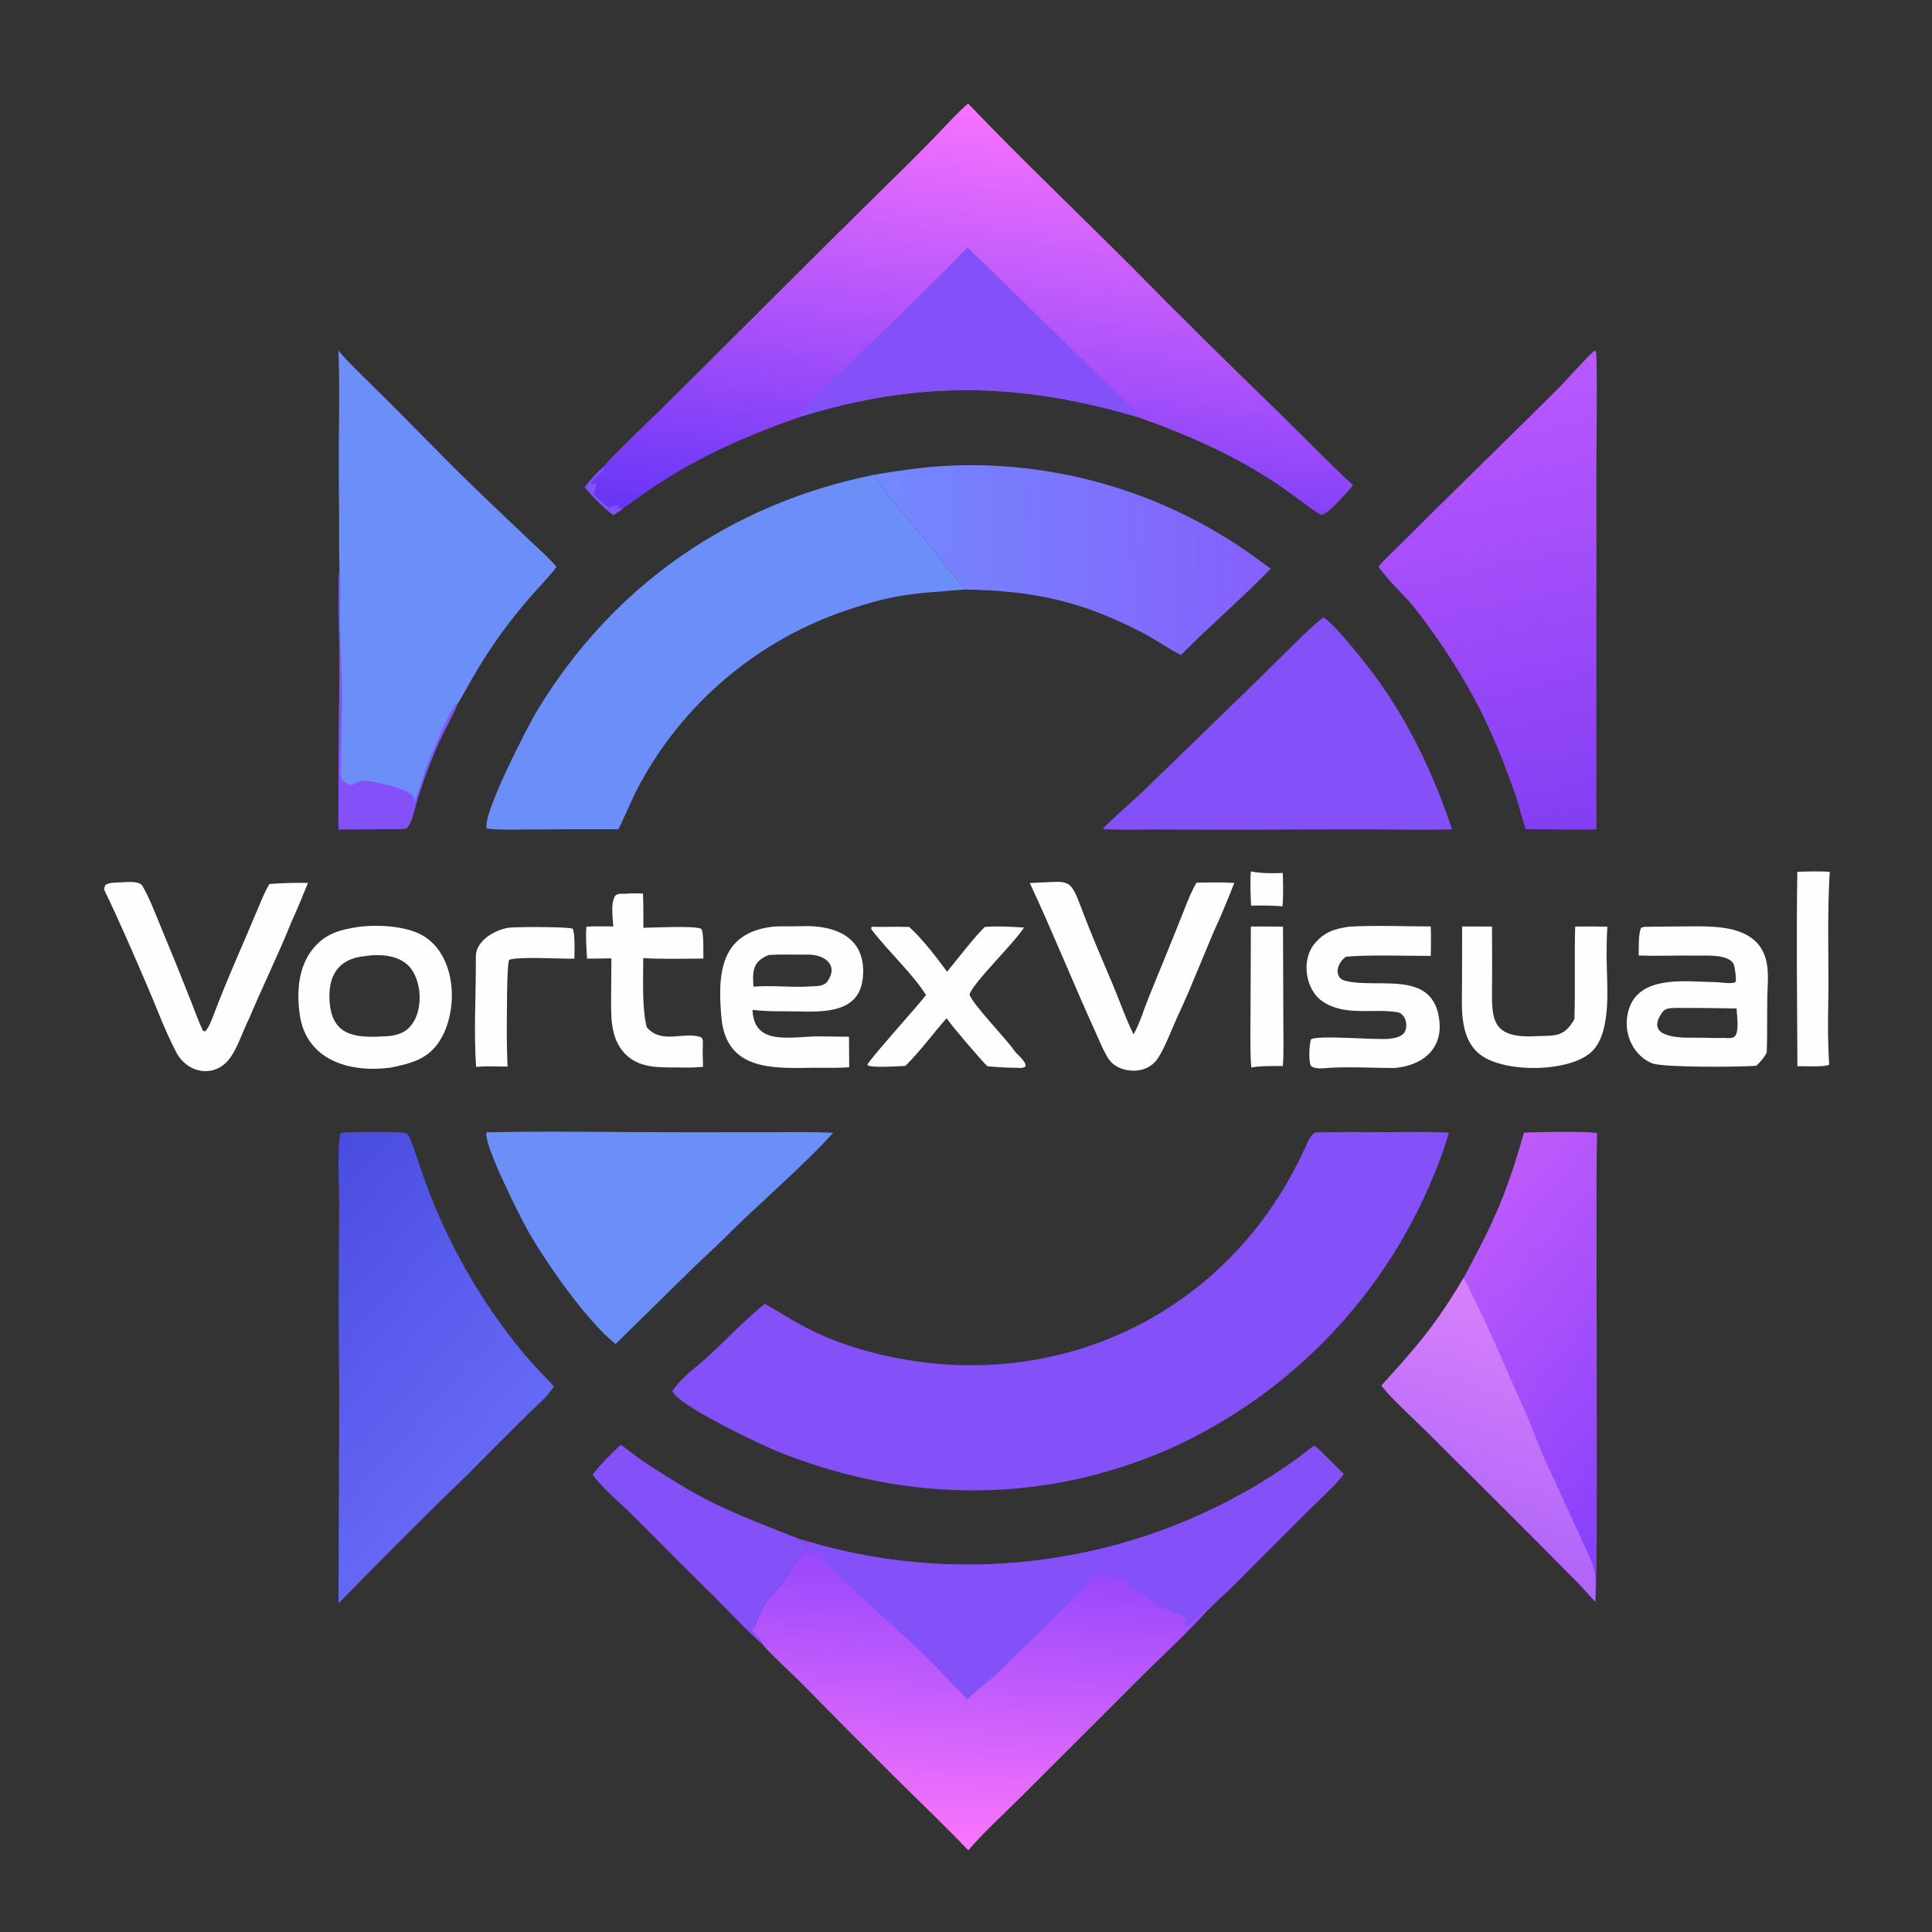 <svg version="1.1" xmlns="http://www.w3.org/2000/svg" style="display: block;" viewBox="0 0 2048 2048" width="703" height="703" preserveAspectRatio="none">
<rect x="0" y="0" width="2048" height="2048" fill="#333333" stroke="none"/>
<defs>
	<linearGradient id="Gradient1" gradientUnits="userSpaceOnUse" x1="1342.13" y1="596.225" x2="928.417" y2="588.368">
		<stop class="stop0" offset="0" stop-opacity="1" stop-color="rgb(134,96,252)"/>
		<stop class="stop1" offset="1" stop-opacity="1" stop-color="rgb(115,137,254)"/>
	</linearGradient>
	<linearGradient id="Gradient2" gradientUnits="userSpaceOnUse" x1="256.7" y1="1321.71" x2="512.304" y2="1550.6">
		<stop class="stop0" offset="0" stop-opacity="1" stop-color="rgb(74,76,225)"/>
		<stop class="stop1" offset="1" stop-opacity="1" stop-color="rgb(102,105,246)"/>
	</linearGradient>
	<linearGradient id="Gradient3" gradientUnits="userSpaceOnUse" x1="1555.89" y1="1649.05" x2="1640.41" y2="1389.07">
		<stop class="stop0" offset="0" stop-opacity="1" stop-color="rgb(175,100,249)"/>
		<stop class="stop1" offset="1" stop-opacity="1" stop-color="rgb(216,129,251)"/>
	</linearGradient>
	<linearGradient id="Gradient4" gradientUnits="userSpaceOnUse" x1="1801.46" y1="1526.43" x2="1536.05" y2="1297.83">
		<stop class="stop0" offset="0" stop-opacity="1" stop-color="rgb(135,64,251)"/>
		<stop class="stop1" offset="1" stop-opacity="1" stop-color="rgb(191,91,251)"/>
	</linearGradient>
	<linearGradient id="Gradient5" gradientUnits="userSpaceOnUse" x1="1660.26" y1="882.073" x2="1558.93" y2="402.479">
		<stop class="stop0" offset="0" stop-opacity="1" stop-color="rgb(131,62,243)"/>
		<stop class="stop1" offset="1" stop-opacity="1" stop-color="rgb(185,88,255)"/>
	</linearGradient>
	<linearGradient id="Gradient6" gradientUnits="userSpaceOnUse" x1="1033.59" y1="1654.81" x2="1011.74" y2="1956.04">
		<stop class="stop0" offset="0" stop-opacity="1" stop-color="rgb(150,71,252)"/>
		<stop class="stop1" offset="1" stop-opacity="1" stop-color="rgb(250,117,252)"/>
	</linearGradient>
	<linearGradient id="Gradient7" gradientUnits="userSpaceOnUse" x1="1016.78" y1="591.806" x2="1083.77" y2="121.37">
		<stop class="stop0" offset="0" stop-opacity="1" stop-color="rgb(102,53,246)"/>
		<stop class="stop1" offset="1" stop-opacity="1" stop-color="rgb(247,114,255)"/>
	</linearGradient>
</defs>
<path transform="translate(0,0)" fill="url(#Gradient7)" d="M 640.809 493.913 C 643.832 488.043 692.109 442.297 699.185 435.293 C 780.518 354.792 861.221 273.565 942.791 193.318 C 959.544 177.058 976.048 160.545 992.299 143.784 C 1000.66 135.146 1017.55 116.713 1026.22 109.751 C 1081.41 167.54 1142.26 225.339 1198.87 282.067 C 1250.3 334.25 1302.37 385.805 1355.06 436.719 C 1381.28 462.465 1407.31 489.361 1434.24 514.332 C 1430.83 518.728 1405.41 548.472 1400.03 545.536 C 1392.13 541.225 1378.71 530.85 1371.14 525.247 C 1320.28 487.586 1264.32 462.725 1204.94 441.814 C 1080.53 405.218 972.921 403.116 848.534 441.772 C 786.888 463.485 732.317 487.539 679.048 525.733 C 674.046 529.319 665.94 535.521 660.768 538.378 C 657.092 541.806 654.428 543.327 650.242 546.013 C 640.131 538.573 627.785 526.188 619.879 516.496 C 625.719 508.465 633.438 500.563 640.809 493.913 z"/>
<path transform="translate(0,0)" fill="rgb(132,80,248)" d="M 1025.64 262.175 C 1035.08 271.993 1045.97 281.766 1055.79 291.47 L 1159.83 393.522 C 1173.64 407.222 1188.32 420.372 1201.69 434.475 C 1204.05 436.965 1204.39 438.549 1204.94 441.814 C 1080.53 405.218 972.921 403.116 848.534 441.772 C 848.067 436.904 848.233 436.308 851.778 432.797 C 909.335 375.799 969.438 320.527 1025.64 262.175 z"/>
<path transform="translate(0,0)" fill="rgb(132,80,248)" d="M 619.879 516.496 C 625.719 508.465 633.438 500.563 640.809 493.913 C 638.7 503.671 630.253 504.295 626.683 512.044 L 627.426 513.062 L 631.192 512.547 L 632.344 513.538 C 631.613 518.36 629.238 521.158 629.712 524.586 C 635.306 529.8 639.355 533.57 645.442 538.149 L 647.24 537.601 C 650.196 536.713 653.64 535.249 656.376 536.309 C 655.428 537.651 654.489 538.998 653.559 540.352 L 654.513 539.935 C 657.012 538.862 658.065 538.133 660.768 538.378 C 657.092 541.806 654.428 543.327 650.242 546.013 C 640.131 538.573 627.785 526.188 619.879 516.496 z"/>
<path transform="translate(0,0)" fill="rgb(132,80,248)" d="M 1394.84 1200.4 C 1420.97 1199.75 1448.07 1200.15 1474.28 1200.13 C 1493.83 1200.11 1516.55 1199.59 1535.9 1200.62 C 1532.58 1212.15 1528.72 1223.51 1524.33 1234.67 C 1472.89 1368.89 1370.37 1477.27 1239.21 1536.1 C 1105.72 1594.38 963.458 1593.23 828.752 1540.41 C 810.337 1533.57 718.117 1489.8 712.69 1474.66 C 715.334 1469.22 728.063 1456.81 733.332 1452.64 C 760.25 1431.32 784.198 1403.21 810.756 1382.1 C 819.623 1386.78 830.579 1393.99 839.696 1399.21 C 862.172 1412.08 881.65 1420.86 906.509 1428.52 C 1069.01 1478.53 1240.61 1427.19 1341.77 1288.6 C 1358 1265.84 1372.04 1241.94 1383.58 1216.48 C 1386.17 1210.76 1389.03 1202.78 1394.84 1200.4 z"/>
<path transform="translate(0,0)" fill="url(#Gradient6)" d="M 1393.56 1532.49 C 1404.14 1542.08 1414.2 1552.4 1424.29 1562.51 C 1418.59 1571.47 1396.23 1592.08 1387.27 1600.87 L 1337.04 1651.03 C 1322.73 1665.28 1309.04 1680.02 1293.86 1693.55 C 1290.94 1696.15 1283.08 1704.59 1280.57 1706.35 C 1263.6 1725.93 1231.77 1755.57 1212.49 1774.75 L 1083.38 1903.7 C 1066.28 1920.82 1041.2 1943.81 1026.44 1961.44 C 1001.47 1935.17 972.887 1908 946.996 1882.33 C 913.854 1849.38 880.926 1816.23 848.214 1782.86 C 842.988 1777.59 811.572 1748.22 808.946 1743.65 C 806.358 1738.11 801.097 1733.48 796.749 1729.04 L 797.11 1727.48 C 801.651 1723.84 804.946 1708.79 810.669 1700.85 C 816.105 1691.71 823.834 1685.92 829.805 1677.05 C 835.714 1668.27 841.528 1656.82 848.734 1648.3 C 851.069 1645.54 853.108 1644.69 855.773 1642.98 C 857.845 1637.52 852.195 1634.71 847.903 1633.35 L 847.343 1631.37 C 850.686 1632.31 854.02 1633.29 857.346 1634.29 C 1033.66 1686.42 1226.84 1653.66 1375.98 1545.5 C 1381.82 1541.26 1387.35 1536.12 1393.56 1532.49 z"/>
<path transform="translate(0,0)" fill="rgb(132,80,248)" d="M 1393.56 1532.49 C 1404.14 1542.08 1414.2 1552.4 1424.29 1562.51 C 1418.59 1571.47 1396.23 1592.08 1387.27 1600.87 L 1337.04 1651.03 C 1322.73 1665.28 1309.04 1680.02 1293.86 1693.55 C 1290.94 1696.15 1283.08 1704.59 1280.57 1706.35 L 1279.25 1705.77 C 1272.47 1709.36 1263.46 1724.85 1256.13 1722.95 C 1254.37 1718.4 1258.55 1720.27 1257.6 1715.33 C 1246.5 1709.18 1232.57 1705.22 1220.64 1697.6 C 1201.9 1685.62 1190.07 1667.1 1166.27 1668.46 C 1173.84 1660.59 1181.56 1652.85 1189.41 1645.25 L 1188.74 1644.6 L 1188.53 1643.18 C 1176.51 1657.62 1153.4 1678.23 1139.51 1692.6 C 1112.6 1720.47 1083.75 1747.48 1056.16 1774.76 C 1046.71 1784.11 1035.79 1790.61 1025.5 1801.49 C 1005.03 1780.28 980.48 1754.14 958.781 1734.54 C 925.476 1704.45 891.852 1674.57 860.692 1642.07 C 858.285 1639.56 857.859 1637.67 857.346 1634.29 C 1033.66 1686.42 1226.84 1653.66 1375.98 1545.5 C 1381.82 1541.26 1387.35 1536.12 1393.56 1532.49 z"/>
<path transform="translate(0,0)" fill="rgb(108,142,248)" d="M 655.535 879.068 C 624.216 878.945 592.897 879.022 561.579 879.297 C 550.896 879.319 525.652 879.946 516.1 878.212 C 510.278 864.86 559.736 769.274 569.374 753.335 C 649.589 620.681 774.66 533.873 926.891 503.247 C 931.789 516.097 958.908 545.04 968.668 557.42 L 1006 604.029 C 1010.75 609.863 1017.38 618.779 1022.53 623.88 L 1022.67 624.88 C 970.265 629.294 950.645 628.838 897.315 646.955 C 806.762 677.475 730.492 740.052 682.871 822.9 C 671.024 843.195 665.616 858.645 655.535 879.068 z"/>
<path transform="translate(0,0)" fill="url(#Gradient5)" d="M 1690.27 371.641 L 1691.79 372.811 C 1693.39 377.267 1692.3 477.29 1692.29 489.252 L 1692.24 879.306 C 1667.32 879.419 1642.4 879.287 1617.49 878.91 C 1613.51 869.212 1610.41 853.924 1606.63 843.298 C 1597.29 817.055 1588.05 791.937 1575.93 766.851 C 1558.4 727.796 1526.48 678.454 1499.76 644.742 C 1487.9 629.783 1473.19 617.716 1461.14 600.653 C 1466.92 593.661 1474.91 586.508 1481.42 580.009 C 1537.03 524.454 1593.52 469.735 1649.3 414.331 C 1662.97 400.748 1676.33 384.397 1690.27 371.641 z"/>
<path transform="translate(0,0)" fill="rgb(108,142,248)" d="M 358.718 371.696 C 370.297 385.127 383.591 397.84 396.277 410.278 C 436.935 450.142 476.579 492.16 517.84 531.308 L 561.718 573.017 C 569.172 580.038 583.763 593.169 589.896 600.896 C 583.991 609.291 570.562 623.211 563.163 631.612 C 552.038 644.382 541.462 657.622 531.466 671.294 C 520.349 686.648 510.054 702.58 500.623 719.023 C 496.442 726.24 488.616 741.009 484.429 746.986 C 483.031 752.923 469.996 776.34 466.586 783.837 C 456.94 805.052 448.691 826.874 441.891 849.164 C 439.515 856.75 436.658 872.775 430.715 878.134 C 429.422 879.299 366.686 879.062 358.792 879.152 C 358.462 803.171 360.579 726.819 359.213 650.751 C 358.924 634.598 358.811 615.736 359.852 599.697 C 359.14 583.552 359.572 565.719 359.498 549.388 C 359.176 524.071 359.051 498.753 359.123 473.434 C 359.369 438.895 360.192 406.474 358.718 371.696 z"/>
<path transform="translate(0,0)" fill="rgb(132,80,248)" d="M 358.792 879.152 C 358.462 803.171 360.579 726.819 359.213 650.751 C 358.924 634.598 358.811 615.736 359.852 599.697 L 359.965 600.78 C 361.751 619.623 359.869 648.858 360.523 668.707 C 361.272 700.418 363.225 731.957 362.231 763.708 C 361.635 782.748 361.437 801.706 361.014 820.791 C 360.867 827.449 370.752 835.287 376.741 830.432 C 381.404 826.652 389.755 827.968 395.395 828.632 C 407.433 831.287 428.281 834.907 437.537 843.678 C 438.48 844.571 438.916 848.148 439.089 849.466 C 443.937 839.533 448.576 822.01 452.263 812.567 C 456.396 801.981 476.842 752.554 483.067 747.017 L 484.429 746.986 C 483.031 752.923 469.996 776.34 466.586 783.837 C 456.94 805.052 448.691 826.874 441.891 849.164 C 439.515 856.75 436.658 872.775 430.715 878.134 C 429.422 879.299 366.686 879.062 358.792 879.152 z"/>
<path transform="translate(0,0)" fill="url(#Gradient4)" d="M 1615.51 1200.57 C 1630.64 1200.07 1679.55 1198.8 1693.03 1201.13 C 1690.84 1249.51 1694.77 1693.45 1690.99 1697.87 C 1684.54 1691.18 1678.66 1684.03 1672.21 1677.42 C 1626.5 1631.13 1580.51 1585.11 1534.24 1539.37 C 1521.76 1526.78 1509.13 1514.34 1496.36 1502.04 C 1486.58 1492.57 1472.35 1479.33 1464.35 1468.74 C 1502.5 1426.89 1521.96 1404.28 1551.41 1354.85 C 1583.76 1294.53 1596.22 1267.84 1615.51 1200.57 z"/>
<path transform="translate(0,0)" fill="url(#Gradient3)" d="M 1551.41 1354.85 C 1556.3 1362.81 1560.43 1372.52 1564.61 1381 C 1583.02 1418.37 1598.93 1456.99 1616.08 1494.96 C 1624.71 1513.74 1631.56 1534.66 1640.35 1553.24 C 1653.17 1580.35 1665.53 1608.4 1678.18 1635.43 C 1692.34 1665.72 1691.78 1665.35 1690.99 1697.87 C 1684.54 1691.18 1678.66 1684.03 1672.21 1677.42 C 1626.5 1631.13 1580.51 1585.11 1534.24 1539.37 C 1521.76 1526.78 1509.13 1514.34 1496.36 1502.04 C 1486.58 1492.57 1472.35 1479.33 1464.35 1468.74 C 1502.5 1426.89 1521.96 1404.28 1551.41 1354.85 z"/>
<path transform="translate(0,0)" fill="url(#Gradient2)" d="M 363.462 1200.54 C 371.723 1200.25 423.632 1198.7 431.196 1201.59 C 434.648 1202.91 443.728 1232.47 446.264 1239.79 C 470.195 1310.21 506.643 1375.73 553.855 1433.2 C 563.598 1444.94 576.643 1458.2 587.222 1469.69 C 583.083 1475.83 578.543 1481.15 573.115 1486.24 C 538.085 1519.09 505.135 1554.86 470.213 1587.79 C 432.7 1624.73 395.556 1662.04 358.785 1699.72 L 359.615 1474.34 C 358.869 1408.76 358.855 1343.17 359.575 1277.59 C 359.605 1256.63 357.437 1224.44 360.326 1202.97 C 360.556 1201.26 361.828 1201.24 363.462 1200.54 z"/>
<path transform="translate(0,0)" fill="url(#Gradient1)" d="M 926.891 503.247 C 961.906 497.376 988.373 493.585 1024.31 493.116 C 1133.92 492.15 1240.98 526.21 1329.89 590.334 C 1335.64 594.429 1341.35 598.578 1347.02 602.78 C 1317.49 633.532 1282.88 662.916 1251.9 694.275 L 1250.94 693.813 C 1239.56 688.206 1224.69 677.803 1211.67 671.006 C 1146.58 637.039 1095.52 626.225 1022.67 624.88 L 1022.53 623.88 C 1017.38 618.779 1010.75 609.863 1006 604.029 L 968.668 557.42 C 958.908 545.04 931.789 516.097 926.891 503.247 z"/>
<path transform="translate(0,0)" fill="rgb(132,80,248)" d="M 1402.58 654.535 C 1413.16 658.848 1450.23 706.479 1459.3 718.956 C 1494.79 767.797 1520.08 822.178 1539.31 879.179 C 1507.2 879.965 1472.14 879.192 1439.82 879.143 L 1307.32 879.559 L 1220.34 879.351 C 1204.09 879.368 1184.77 879.886 1168.76 878.863 C 1179.12 867.68 1198.3 851.565 1210.21 840.184 L 1293.74 759.181 C 1314.91 738.801 1335.93 718.265 1356.8 697.577 C 1370.06 684.512 1388.42 665.818 1402.58 654.535 z"/>
<path transform="translate(0,0)" fill="rgb(108,142,248)" d="M 515.631 1200.34 C 583.248 1198.78 656.317 1200.3 724.528 1200.25 L 820.833 1200.17 C 840.968 1200.16 863.329 1199.7 883.219 1200.85 C 849.962 1237.6 803.666 1276.48 767.758 1312.62 C 757.213 1323.11 746.067 1333.05 735.381 1343.42 L 652.472 1424.75 C 621.789 1400.01 580.418 1340.75 560.643 1306.44 C 551.654 1290.84 512.234 1212.55 515.631 1200.34 z"/>
<path transform="translate(0,0)" fill="rgb(254,254,254)" d="M 381.355 982.342 C 401.776 979.98 432.664 981.51 450.364 993.064 C 484.232 1015.17 486.255 1072.14 465.782 1103.84 C 453.341 1123.1 434.818 1127.49 414 1131.75 C 370.998 1137.44 324.428 1124.16 317.696 1075.16 C 314.567 1052.39 315.923 1026.77 330.289 1007.64 C 343.85 989.583 360.197 985.444 381.355 982.342 z M 408.062 1098.54 C 413.808 1098.23 416.599 1097.94 422.206 1096.26 C 450.611 1087.73 450.917 1038 430.632 1021.5 C 419.351 1012.33 401.798 1011.25 387.715 1013.39 C 356.977 1016.12 346.632 1036.33 349.692 1064.85 C 353.476 1100.11 380.915 1100.02 408.062 1098.54 z"/>
<path transform="translate(0,0)" fill="rgb(254,254,254)" d="M 1743.21 982.486 C 1762.22 982.266 1781.42 981.959 1800.41 981.922 C 1821.03 982.167 1846.7 983.239 1862.05 999.002 C 1874.05 1011.47 1874.62 1028.66 1873.84 1044.84 C 1872.71 1068.52 1873.75 1092.35 1872.76 1115.99 C 1869.4 1122.04 1866.46 1125.04 1861.77 1129.8 C 1841.93 1131.06 1768.27 1131.81 1751.95 1127.42 C 1728.22 1117.87 1718.61 1089.55 1727.82 1066.62 C 1741.31 1033.07 1790.13 1040.87 1818.3 1041.08 C 1824.08 1041.12 1834.22 1043.42 1839.62 1041.18 C 1840.94 1038.63 1839.19 1027.95 1838.51 1024.44 C 1835.83 1010.74 1807.93 1013.17 1799 1012.99 C 1778.1 1012.57 1757.62 1013.72 1737.08 1012.83 C 1737.18 1005.05 1736.73 991.737 1739.17 984.544 C 1739.74 982.877 1740.82 983.17 1743.21 982.486 z M 1827.25 1100.23 C 1830.58 1100.38 1836.7 1101.18 1838.98 1098.56 C 1844 1092.81 1841.01 1076.86 1840.92 1069.02 C 1819.52 1068.59 1798.11 1068.39 1776.71 1068.41 C 1771.46 1068.76 1765.67 1068.26 1762.45 1072.64 C 1743 1099.06 1777.77 1100.25 1794.79 1100 C 1805.85 1099.84 1816.57 1100.6 1827.25 1100.23 z"/>
<path transform="translate(0,0)" fill="rgb(254,254,254)" d="M 819.04 982.367 C 828.537 981.505 839.036 982.249 848.439 981.824 C 885.692 980.141 919.835 993.696 914.445 1038.05 C 910.126 1073.59 873.588 1072.75 846.108 1072.17 C 829.853 1071.83 814.152 1072.5 797.717 1070.5 C 799.168 1109.69 838.901 1098.48 868.493 1098.6 L 899.977 1098.98 L 900.207 1131.26 C 887.908 1132.33 874.849 1131.8 862.585 1131.86 C 819.584 1132.52 769.746 1135.36 764.7 1078.47 C 760.567 1031.88 763.485 988.933 819.04 982.367 z M 798.715 1045.92 C 818.925 1044.15 841.12 1047.19 860.247 1045.56 C 866.258 1045.37 873.638 1045.37 877.152 1040.29 C 889.436 1022.56 873.492 1011.8 856.624 1011.95 C 841.774 1012.08 829.086 1011.45 815.157 1012.28 C 797.871 1018.94 797.517 1029.5 798.715 1045.92 z"/>
<path transform="translate(0,0)" fill="rgb(132,80,248)" d="M 657.855 1531.62 C 663.813 1535.09 674.321 1544.01 680.866 1548.39 C 694.283 1557.38 707.586 1565.64 721.308 1574.07 C 762.33 1599.28 803.329 1613.84 847.343 1631.37 L 847.903 1633.35 C 852.195 1634.71 857.845 1637.52 855.773 1642.98 C 853.108 1644.69 851.069 1645.54 848.734 1648.3 C 841.528 1656.82 835.714 1668.27 829.805 1677.05 C 823.834 1685.92 816.105 1691.71 810.669 1700.85 C 804.946 1708.79 801.651 1723.84 797.11 1727.48 L 796.749 1729.04 C 801.097 1733.48 806.358 1738.11 808.946 1743.65 C 794.936 1731.85 773.475 1708.93 760.066 1695.51 C 731.11 1666.97 702.351 1638.23 673.791 1609.3 C 660.937 1596.3 637.593 1576.87 628.275 1563.29 C 632.286 1556.42 651.389 1537.67 657.855 1531.62 z"/>
<path transform="translate(0,0)" fill="rgb(254,254,254)" d="M 127.155 935.389 C 133.24 935.155 147.559 933.147 151.083 939.252 C 158.625 952.317 164.196 967.264 169.989 981.269 C 181.282 1008.31 192.284 1035.47 202.993 1062.74 C 206.439 1071.55 210.697 1083.51 214.914 1092.11 C 215.482 1093.26 216.164 1093 217.704 1093.21 C 221.621 1088.78 224.295 1081.48 226.394 1075.93 C 241.241 1036.64 258.759 998.441 274.867 959.665 C 277.822 952.552 281.056 944.949 284.865 938.298 L 285.578 937.067 C 299.185 936.056 312.831 935.671 326.472 935.913 C 320.724 949.98 315.158 963.849 308.761 977.638 C 308.44 978.467 308.114 979.294 307.782 980.118 C 294.214 1013.53 278.017 1046.51 264.008 1079.82 C 257.363 1092.9 252.281 1110.09 243.585 1121.86 C 227.786 1143.25 198.589 1138.04 186.823 1115.44 C 174.374 1091.53 166.482 1069.25 156.136 1045.23 C 141.445 1011.11 127.061 977.628 110.982 944.292 C 109.915 942.102 110.816 940.108 111.752 938.146 C 115.751 935.285 121.912 935.698 127.155 935.389 z"/>
<path transform="translate(0,0)" fill="rgb(254,254,254)" d="M 1101.86 935.548 C 1133.51 934.334 1134.33 930.708 1146.45 963.034 C 1156.57 990.028 1168.64 1017.74 1179.89 1044.43 C 1187.22 1061.82 1193.18 1079.51 1201.6 1096.44 C 1208.3 1084.82 1212.81 1069.16 1217.97 1056.53 C 1230.63 1025.54 1243.36 994.584 1255.69 963.46 C 1259.36 954.221 1263.26 944.112 1268.36 935.639 C 1281.83 935.459 1294.92 935.088 1308.38 935.926 C 1304.22 947.136 1298.58 960.033 1293.97 971.219 C 1278.52 1004.81 1264.76 1042.48 1248.89 1076.16 C 1242.79 1089.09 1235.07 1110.3 1227.46 1121.76 C 1224.65 1126 1220.79 1129.43 1216.24 1131.71 C 1203.8 1138.01 1184.12 1135.22 1175.43 1122.93 C 1169.49 1113.84 1165.57 1103.5 1161.07 1093.62 C 1137.22 1041.28 1116.01 988.176 1091.64 936.019 L 1101.86 935.548 z"/>
<path transform="translate(0,0)" fill="rgb(254,254,254)" d="M 1430.24 982.319 C 1453.61 980.715 1492.37 982.027 1516.62 982.083 C 1517.22 990.539 1516.73 1004.42 1516.7 1013.27 C 1490.71 1013.37 1451.57 1011.89 1426.82 1014.15 C 1416.06 1021.68 1414.25 1036.76 1425.95 1039.7 C 1461.11 1048.53 1520.14 1026.79 1525.86 1082.61 C 1528.95 1112.73 1507.06 1129.85 1477.84 1132.14 C 1455.53 1132.1 1433.09 1130.69 1410.72 1131.83 C 1404.19 1132.16 1394.83 1133.98 1389.67 1130.02 C 1386.94 1124.77 1387.91 1107.84 1389.57 1101.88 C 1396 1096.68 1460.89 1102.99 1473.55 1101.03 C 1477.99 1100.59 1485.96 1098.96 1488.55 1094.63 C 1493.29 1087.87 1490.11 1074.32 1481.1 1072.91 C 1454.94 1068.83 1425.81 1077.5 1402.15 1061.7 C 1383.88 1049.51 1379 1018 1393.28 1000.6 C 1403.63 987.983 1414.84 984.501 1430.24 982.319 z"/>
<path transform="translate(0,0)" fill="rgb(254,254,254)" d="M 1044.09 982.59 C 1057.28 981.474 1072.21 982.416 1085.47 983.221 C 1075.54 999.273 1031.83 1041.34 1027.77 1054.07 C 1029.5 1062.99 1068.23 1103 1074.88 1113.3 C 1077.83 1117.87 1088.39 1125.11 1087.04 1130.64 C 1084.02 1132.66 1080.51 1132.01 1076.75 1131.86 C 1065.57 1131.9 1057.7 1131.23 1046.64 1130.21 C 1040.35 1124.31 1007.87 1086.35 1003.44 1079.33 C 987.737 1097.09 977.439 1112.12 959.761 1129.89 C 953.231 1130.14 922.361 1132.44 919.441 1128.86 C 920.201 1124.51 973.589 1065.42 981.633 1054.84 C 968.347 1033.19 941.18 1008.03 925.037 986.827 C 923.086 984.264 923.428 985.209 923.916 982.413 C 937.132 982.78 950.091 982.154 963.796 982.613 C 977.279 994.627 993.168 1015.37 1003.98 1030.06 C 1012.73 1019.39 1035.95 989.462 1044.09 982.59 z"/>
<path transform="translate(0,0)" fill="rgb(254,254,254)" d="M 1549.93 982.097 C 1560.4 982.021 1571.07 982.159 1581.55 982.201 C 1581.76 1000.71 1581.8 1019.21 1581.69 1037.72 C 1581.65 1076.29 1576.97 1100.94 1627.13 1098.43 C 1647.34 1097.42 1657.51 1100.6 1668.95 1080.29 C 1669.96 1047.64 1668.85 1014.91 1669.73 982.156 C 1681.11 982.024 1692.49 982.079 1703.87 982.321 C 1703.18 993.333 1703.06 1002.52 1703.06 1013.5 C 1703.06 1041.97 1709.14 1091.91 1688.41 1113.67 C 1665.66 1137.53 1590.72 1138.21 1566.5 1115.83 C 1546.77 1097.59 1549.74 1066.86 1549.81 1041.9 L 1549.93 982.097 z"/>
<path transform="translate(0,0)" fill="rgb(254,254,254)" d="M 662.584 947.423 C 668.961 946.79 675.144 947.076 681.552 947.187 C 682.164 958.074 681.906 972.358 682.018 983.49 C 694.168 983.278 734.912 981.21 743.196 984.435 C 746.332 987.813 745.46 1010.48 745.566 1016.14 C 726.494 1016.15 700.369 1016.94 681.848 1015.57 C 681.919 1037.56 680.357 1068.56 685.586 1088.97 C 701.659 1107.55 724.862 1092.98 743.057 1099.45 C 745.675 1102.37 744.816 1101.71 745.053 1106.75 C 744.701 1114.76 745.031 1122.84 745.243 1130.86 C 739.96 1131.45 730.803 1131.81 725.413 1131.65 C 703.361 1130.98 679.157 1134.39 662.397 1116.87 C 646.09 1099.82 647.804 1074.89 647.841 1053.06 L 648.091 1015.9 C 639.703 1016.17 630.676 1016.07 622.232 1016.14 C 621.687 1005.34 620.685 992.969 621.623 982.324 C 630.156 981.679 641.365 982.056 650.115 982.11 C 649.563 972.108 647.017 956.876 652.412 949.213 C 655.602 946.914 658.518 947.449 662.584 947.423 z"/>
<path transform="translate(0,0)" fill="rgb(254,254,254)" d="M 539.843 983.337 C 548.753 982.411 600.432 982.351 606.949 984.364 C 609.839 989.343 608.928 1009.44 608.896 1016.2 C 595.868 1016.69 550.423 1013.65 539.677 1017.41 C 536.935 1023.71 537.426 1083.71 537.191 1095.51 C 537.359 1107.23 537.443 1118.92 538.055 1130.63 C 525.375 1130.66 517.943 1129.85 504.735 1130.95 C 501.944 1094.77 504.766 1050.88 504.395 1014.15 C 504.227 997.508 524.059 985.575 539.843 983.337 z"/>
<path transform="translate(0,0)" fill="rgb(254,254,254)" d="M 1905.24 924.171 C 1916.82 923.715 1928.05 923.498 1939.62 924.129 C 1936.49 973.278 1939.06 1020.83 1937.93 1069.88 C 1937.49 1089.31 1937.84 1109.21 1938.96 1128.61 C 1934.78 1131.23 1911.57 1130.23 1905.33 1130.19 C 1905.03 1062.5 1904.16 991.699 1905.24 924.171 z"/>
<path transform="translate(0,0)" fill="rgb(254,254,254)" d="M 1325.97 982.114 C 1337.32 982.074 1348.68 982.133 1360.04 982.291 L 1360.39 1082.45 C 1360.38 1093.31 1361 1120.1 1359.83 1129.99 C 1349.78 1130.08 1336.04 1129.72 1326.47 1131.58 C 1324.93 1115.88 1325.57 1091.21 1325.61 1074.89 L 1325.97 982.114 z"/>
<path transform="translate(0,0)" fill="rgb(254,254,254)" d="M 1326.06 923.727 C 1336.46 925.931 1349.23 925.807 1359.82 925.414 C 1360.04 933.949 1360.63 952.694 1359.4 960.693 C 1347.74 959.701 1337.86 959.847 1326.25 960.004 C 1325.67 950.819 1324.99 932.367 1326.06 923.727 z"/>
</svg>